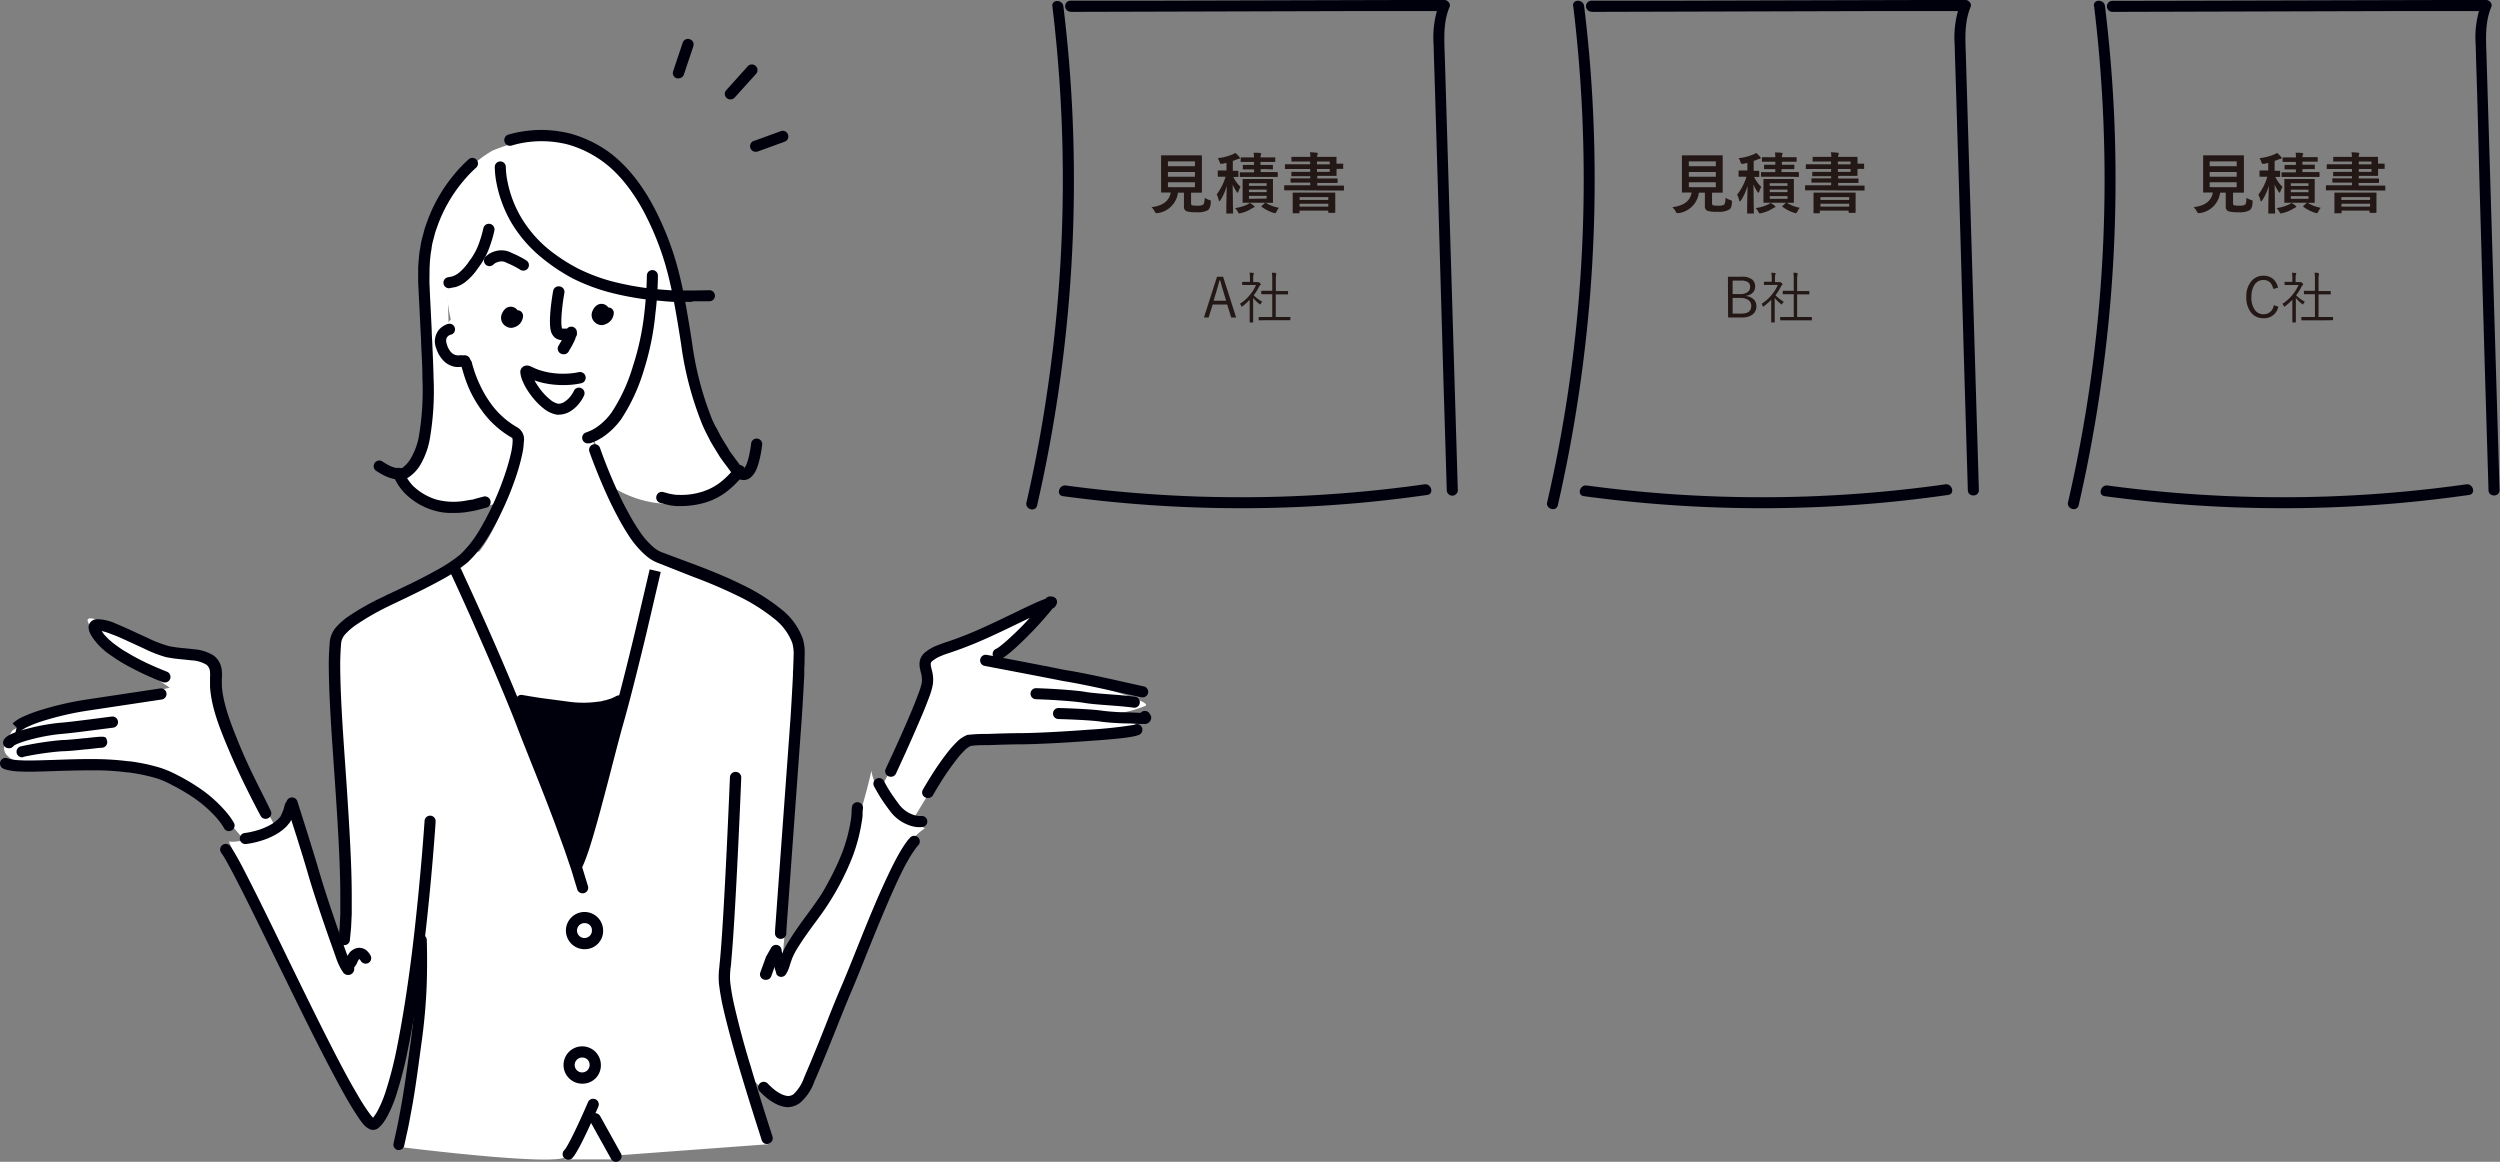 <svg xmlns="http://www.w3.org/2000/svg" viewBox="0 0 452.68 210.37"><rect x="0" y="0" width="452.68" height="210.37" fill="#808080" stroke="none"/><defs><style>.cls-1{fill:#fff;}.cls-2{fill:#00000c;}.cls-3{fill:#231815;}</style></defs><g id="レイヤー_2" data-name="レイヤー 2"><g id="人"><path class="cls-1" d="M86.18,99.88A40.32,40.32,0,0,1,75.33,107c-6.11,2.56-15.58,3.15-15,10.45s3.55,49.91,1,55.23l-7.89-27s-6.51,7.3-12,6.7c0,0,22,50.23,26.48,50.63s8.83-34.25,8.83-34.25-1.38,30.57-4.93,38.85c0,0,29.39,3.75,30.77,1.78s4.34-6.9,4.34-6.9l5.13,6.7,27-2-3.35-12.43s5.92,7.3,9.27,4.54,12.43-43,22.49-49.31c0,0-9.08-4.74-9.67-10.46,0,0-2.76,12.82-6.9,18.94s-9.27,15.78-9.27,15.78,4.73-52.86,3-58.39-27.22-15.38-27.22-15.38Z"/><path class="cls-1" d="M159,143.67s10.25-19.14,9.66-20.72-2.37-1.77-1.18-3,23.87-13.42,22.09-10.66-9.86,10.06-9.86,10.06,30.57,7.3,27.61,8.49a20.65,20.65,0,0,1-5.32,1.38s5.32,2.36,4.34,2.76-32,2-32.75,3-8.28,13.41-8.28,13.41S160.15,147,159,143.67Z"/><path class="cls-1" d="M49.69,149.39s-11.24-20.52-11.24-23.87,1.57-7.1-1.58-7.1a26.69,26.69,0,0,1-9.27-1.58c-2.37-1-12.82-6.9-11.64-4.14s14.79,11.83,14.79,11.83-27.41,5.92-28.6,7.89-3.55,4.54,3,6.12,19.13-.59,25.45,1.77,13.61,11.84,13.61,11.84Z"/><path class="cls-1" d="M96.63,30.05c-21.35,2.46-15,27.81-15,27.81s-3.35,3-.79,5.52L83.42,66s6.71,13,10.85,14c0,0-2.57,17.76-11.25,23.48l21.9,53.25,13.81-56.8S108.67,89,107.29,79a33.34,33.34,0,0,0,10.45-28.21C115.77,32.81,106.89,28.87,96.63,30.05Z"/><path class="cls-1" d="M89.14,27.29a22.59,22.59,0,0,0-11,17c-1.57,12.23,2.37,41.42-5.91,42.21,0,0,6.11,8.48,18.73,4.34,0,0,4.15-9.07,3.36-10.85s-7.89-7.29-9.47-15c0,0-2.76,2.37-4-1.58s.4-3.94.4-3.94l-.2-6.9s9.86-7.7,9.86-15.39c0,0,10.66,16.17,27.23,16.17,0,0-1.39,21.9-10.85,25.65L111,88.24s12,8.28,22.69-2.76a45.48,45.48,0,0,1-7.5-15.78C124.25,61,118.33,15.06,89.14,27.29Z"/><path class="cls-2" d="M92.69,126.7s17.16,4.14,20.71.2l-8.48,29.78Z"/><polygon class="cls-1" points="102.16 209.94 106.89 202.45 111.23 209.94 102.16 209.94"/><path class="cls-2" d="M81.4,52.19a1,1,0,0,1-.2-2l.64-.12A3.91,3.91,0,0,0,83,49.47a9.32,9.32,0,0,0,1.94-2.15c.12-.15.22-.3.31-.42a11.67,11.67,0,0,0,1.59-3.16,19,19,0,0,0,.68-2.4,1,1,0,0,1,2,.4,21,21,0,0,1-.76,2.67,13.78,13.78,0,0,1-1.92,3.76l-.26.35a11.13,11.13,0,0,1-2.39,2.6,5.7,5.7,0,0,1-1.78.88l-.09,0-.69.14Z"/><path class="cls-2" d="M62.31,171.14h-.1A1,1,0,0,1,61.3,170l.21-2.11.11-2.43c0-.6,0-1.26,0-2,0-.42,0-.84,0-1.29,0-5.28-.44-12.73-.84-18.63-.12-1.81-.25-3.67-.38-5.53-.38-5.52-.78-11.23-.86-16.56a50.26,50.26,0,0,1,.18-5.3,4.79,4.79,0,0,1,1.4-2.86,12,12,0,0,1,2-1.71A47.2,47.2,0,0,1,69.52,108l.65-.33,2.13-1c2-.94,4.17-2,6.48-3.28a27.09,27.09,0,0,0,4.58-3,20.84,20.84,0,0,0,3.46-4.41A53,53,0,0,0,91.39,86a36.8,36.8,0,0,0,1.21-4.3,10.71,10.71,0,0,0,.22-1.76,1.78,1.78,0,0,0-.08-.68l-.06,0a17.17,17.17,0,0,1-5.24-4.65,22.27,22.27,0,0,1-2.4-4A24.39,24.39,0,0,1,84,67.84c-.12-.39-.2-.65-.26-.88a5.26,5.26,0,0,1-.15-.53l-.21,0a3.81,3.81,0,0,1-.91,0,3.35,3.35,0,0,1-.86-.24,3.6,3.6,0,0,1-1.34-.92A5.49,5.49,0,0,1,79,63.09a3.33,3.33,0,0,1,.48-3.38,3.46,3.46,0,0,1,1.14-.86,2.1,2.1,0,0,1,.55-.21,1,1,0,0,1,1.2.79,1,1,0,0,1-.7,1.17l-.09,0a1.45,1.45,0,0,0-.58.4c-.08.09-.39.5-.08,1.38a3.66,3.66,0,0,0,.77,1.41,1.83,1.83,0,0,0,.64.44,1.84,1.84,0,0,0,.93.1,1.3,1.3,0,0,1,.34,0,2.73,2.73,0,0,0,.44,0,1.07,1.07,0,0,1,1.08.67c0,.08.11.21.23.41a1.48,1.48,0,0,1,.12.29c0,.17.09.4.16.64s.14.45.22.73a23,23,0,0,0,1,2.52,20.25,20.25,0,0,0,2.18,3.69,15.1,15.1,0,0,0,4.58,4.07A2.49,2.49,0,0,1,94.85,80a11.79,11.79,0,0,1-.26,2.09,36.48,36.48,0,0,1-1.28,4.57,55.13,55.13,0,0,1-4.76,10.28,22.63,22.63,0,0,1-3.84,4.86,28.73,28.73,0,0,1-4.95,3.29c-2.36,1.29-4.6,2.38-6.58,3.33l-2.1,1-.65.32a45.57,45.57,0,0,0-6.13,3.53,10.88,10.88,0,0,0-1.64,1.42,3,3,0,0,0-.88,1.65,50.17,50.17,0,0,0-.17,5.12c.08,5.27.48,11,.86,16.45.13,1.87.26,3.72.38,5.54.39,5.93.85,13.42.84,18.78,0,.45,0,.87,0,1.28q0,1.1,0,2l-.12,2.48-.21,2.17A1,1,0,0,1,62.31,171.14Z"/><path class="cls-2" d="M106.63,80.27a1,1,0,0,1-.39-2l.48-.2a6.23,6.23,0,0,0,.9-.45l.22-.13a11,11,0,0,0,2.92-2.83,31.47,31.47,0,0,0,3.86-8.41l.07-.21a47.78,47.78,0,0,0,2-9.52c.41-3.52.44-6.59.44-6.62a1,1,0,0,1,1-1,1,1,0,0,1,1,1c0,.12,0,3.2-.45,6.82a49.35,49.35,0,0,1-2,10l-.06.18a33.38,33.38,0,0,1-4.14,9,13.54,13.54,0,0,1-3.53,3.38l-.26.14a6.63,6.63,0,0,1-1.19.6l-.41.17A1.07,1.07,0,0,1,106.63,80.27Z"/><path class="cls-2" d="M141.33,170h0a1,1,0,0,1-1-1s0-.63.1-1.74l2.7-37.09c.18-2.8.33-5.47.45-7.87,0-.39,0-.79.05-1.19,0-.75.06-1.47.06-2.16a7.53,7.53,0,0,0-.23-2.53,10.14,10.14,0,0,0-3.35-4.45,33.45,33.45,0,0,0-6.49-4.06,86.62,86.62,0,0,0-8-3.42L119.32,102a7.3,7.3,0,0,1-2.14-1.21,16.5,16.5,0,0,1-3-3.31A38.8,38.8,0,0,1,112.08,94c-1.3-2.37-2.29-4.57-3-6.22-1.54-3.6-2.33-5.92-2.36-6a1,1,0,0,1,1.93-.66s.79,2.35,2.29,5.86c.7,1.61,1.66,3.76,2.92,6a33.23,33.23,0,0,0,2,3.29,13.81,13.81,0,0,0,2.58,2.91,5.11,5.11,0,0,0,1.56.88l6.29,2.35c3.33,1.27,5.93,2.38,8.19,3.51a35.7,35.7,0,0,1,6.89,4.32,12,12,0,0,1,4,5.42,9.14,9.14,0,0,1,.32,3.16c0,.67,0,1.42-.06,2.21,0,.38,0,.78,0,1.18-.12,2.43-.27,5.11-.46,7.93l-2.69,37.09c-.07,1.06-.1,1.67-.1,1.68A1,1,0,0,1,141.33,170Z"/><path class="cls-2" d="M82,92.88a11,11,0,0,1-3.64-.51,12.25,12.25,0,0,1-5-3,9.53,9.53,0,0,1-1.64-2.22,7.54,7.54,0,0,1-.51-1.07,1,1,0,1,1,1.89-.72s.14.34.4.83A7.82,7.82,0,0,0,74.81,88,10.47,10.47,0,0,0,79,90.45a12,12,0,0,0,5.06.25l1.38-.23c.24,0,.49-.12.71-.18l1.39-.37a1,1,0,1,1,.53,2l-1.39.37-.87.21-1.43.24A15.51,15.51,0,0,1,82,92.88Z"/><path class="cls-2" d="M134.62,86.92a2.21,2.21,0,0,1-1.15-.34,4.11,4.11,0,0,1-.86-.78l-.44-.59-.61-.83c-.41-.54-.82-1.09-1.22-1.67l-.61-1c-.38-.61-.77-1.24-1.14-1.9-.2-.41-.38-.76-.56-1.11a21.74,21.74,0,0,1-1-2.17,59.91,59.91,0,0,1-3.71-14.28c-.8-5.16-1.48-8.9-2.09-11.42a50.75,50.75,0,0,0-3.79-10.78c-1.61-3.41-4.4-8.08-8.57-11A20.13,20.13,0,0,0,103,26.21,19.38,19.38,0,0,0,94,26c-.84.19-1.3.34-1.31.34A1,1,0,0,1,92,24.39s.56-.18,1.51-.39a23.42,23.42,0,0,1,4-.47,22.08,22.08,0,0,1,6,.72,22.42,22.42,0,0,1,6.5,3.11c4.53,3.21,7.52,8.21,9.23,11.83a53.76,53.76,0,0,1,3.94,11.2c.62,2.55,1.31,6.34,2.12,11.56a58.24,58.24,0,0,0,3.57,13.81c.28.71.63,1.37,1,2,.19.37.38.73.56,1.1.32.57.7,1.18,1.07,1.77.2.32.4.64.59,1,.35.51.75,1,1.13,1.55.22.29.43.57.63.85l.42.56a1.62,1.62,0,0,0,.33.3.14.14,0,0,0,.07,0,2.64,2.64,0,0,0,.5-.84,7.65,7.65,0,0,0,.3-.88c.16-.59.26-1.1.34-1.54.15-.82.2-1.3.2-1.32a1,1,0,0,1,2,.21s-.05.53-.22,1.48c-.1.52-.21,1.08-.39,1.72a11.12,11.12,0,0,1-.37,1.12,4.21,4.21,0,0,1-1,1.52,2,2,0,0,1-1.22.56Z"/><path class="cls-2" d="M123.58,91.63a6.28,6.28,0,0,1-.75,0l-.42,0a9.69,9.69,0,0,1-2-.35l-.82-.21a1,1,0,0,1-.73-1.24,1,1,0,0,1,1.24-.73l.89.24a9.62,9.62,0,0,0,1.6.27l.41,0a12.47,12.47,0,0,0,4.17-.58A10.46,10.46,0,0,0,131,86.87a16.68,16.68,0,0,0,1.52-1.52c.34-.41.54-.69.56-.71a1,1,0,0,1,1.66,1.17s-.25.35-.67.85a17.56,17.56,0,0,1-1.73,1.73A12.28,12.28,0,0,1,127.71,91,15.5,15.5,0,0,1,123.58,91.63Z"/><path class="cls-2" d="M102,64.15a1,1,0,0,1-.51-.15,1,1,0,0,1-.36-1.39l.44-.75.16-.28a2,2,0,0,1-1.29-.48,2.37,2.37,0,0,1-.73-1.33c-.44-2,.35-6.57.45-7.09a1,1,0,0,1,1.17-.82A1,1,0,0,1,102.2,53c-.33,1.8-.74,5.11-.47,6.3a.53.53,0,0,0,.07.2h.5l.32,0,0,0,.06,0a1,1,0,0,1,1.16-.27,1,1,0,0,1,.62.94s0,.06,0,.08a1,1,0,0,1-.24.83l0,.14a11.49,11.49,0,0,1-.82,1.68l-.46.79A1,1,0,0,1,102,64.15Zm-.22-4.58h0Z"/><path class="cls-2" d="M101.19,75.09a1.83,1.83,0,0,1-.33,0,5.29,5.29,0,0,1-2.43-1.13,11.71,11.71,0,0,1-1.59-1.52,15.86,15.86,0,0,1-1.17-1.53,10.31,10.31,0,0,1-.85-1.48l-.14-.33a4.68,4.68,0,0,1-.46-1.68.87.87,0,0,1,0-.23,1.2,1.2,0,0,1,1.07-1,1.57,1.57,0,0,1,.79.15l.49.22a8.8,8.8,0,0,0,.84.36,13.12,13.12,0,0,0,2.58.62,14.37,14.37,0,0,0,2.45.12,12.65,12.65,0,0,0,2.34-.27,1,1,0,0,1,.49,2,14.51,14.51,0,0,1-2.77.33,17.14,17.14,0,0,1-2.77-.14,14.42,14.42,0,0,1-2.95-.7,9.83,9.83,0,0,0,.57.93,11.54,11.54,0,0,0,1,1.32,9.93,9.93,0,0,0,1.3,1.25,3.28,3.28,0,0,0,1.44.73,2.09,2.09,0,0,0,1.26-.45,4.42,4.42,0,0,0,.91-.85,5.2,5.2,0,0,0,.64-1,1,1,0,0,1,1.32-.54,1,1,0,0,1,.55,1.31,6.15,6.15,0,0,1-.93,1.5,5.93,5.93,0,0,1-1.41,1.3A4.22,4.22,0,0,1,101.19,75.09Z"/><path class="cls-2" d="M94.73,49a1,1,0,0,1-.55-.17s-.45-.29-1-.57c-.4-.22-.84-.41-1.2-.57l-.54-.25a2,2,0,0,0-1.28,0,2.29,2.29,0,0,0-.63.3l-.27.23A1,1,0,1,1,88,46.41l.32-.27a4,4,0,0,1,1.28-.63,3.91,3.91,0,0,1,2.77.15l.44.2c.41.18.9.4,1.32.63a12.58,12.58,0,0,1,1.18.67,1,1,0,0,1,.29,1.41A1,1,0,0,1,94.73,49Z"/><path class="cls-2" d="M105.52,161.75a1,1,0,0,1-1-.72l-1.06-3.49-1.25-3.68-1.61-4.42c-1.44-3.86-3.07-8-4.52-11.6-.86-2.17-1.63-4.1-2.19-5.55-1.38-3.69-4.3-10.67-7.1-17C84.15,109.22,81.72,104,81.7,104a1,1,0,0,1,.49-1.35,1,1,0,0,1,1.35.49c0,.06,2.46,5.28,5.14,11.37,2.81,6.35,5.74,13.38,7.14,17.09.55,1.44,1.32,3.36,2.18,5.52,1.45,3.64,3.09,7.76,4.53,11.65l1.86,5.16,1,3,1.07,3.51a1,1,0,0,1-.67,1.27A1,1,0,0,1,105.52,161.75Z"/><path class="cls-2" d="M104.38,157.7a1,1,0,0,1-.57-.18,1,1,0,0,1-.27-1.41h0a3.58,3.58,0,0,0,.28-.57c.21-.47.47-1.18.8-2.15.55-1.66,1.24-4,2.16-7.39.71-2.63,1.44-5.46,2.13-8.09.8-3.08,1.55-6,2.1-7.92.91-3.16,2.51-9.45,4.08-16l2.55-10.89,2,.47-2.54,10.88c-1.58,6.6-3.19,12.92-4.1,16.11-.55,1.9-1.3,4.8-2.1,7.87-.68,2.64-1.42,5.47-2.13,8.11-.93,3.43-1.63,5.81-2.19,7.5-.36,1.05-.64,1.8-.86,2.31a4.81,4.81,0,0,1-.47.91A1,1,0,0,1,104.38,157.7Z"/><path class="cls-2" d="M67.49,204.59a1.32,1.32,0,0,1-.69-.2,3.75,3.75,0,0,1-1.22-1.09c-.39-.49-.73-1-1-1.43-.56-.84-1.15-1.81-1.92-3.14-1.12-2-2.39-4.33-4-7.46-2.75-5.33-5.58-11.14-8.33-16.76l-.49-1c-2.47-5.06-4.8-9.84-6.57-13.3-.93-1.82-1.72-3.31-2.29-4.31a12.41,12.41,0,0,0-.92-1.47,1,1,0,0,1,1.64-1.21,18.11,18.11,0,0,1,1.05,1.67c.59,1,1.38,2.52,2.33,4.4,1.78,3.47,4.11,8.26,6.58,13.33l.48,1c2.76,5.65,5.59,11.45,8.32,16.76,1.6,3.1,2.86,5.45,4,7.38.74,1.29,1.31,2.22,1.85,3,.29.44.59.85.89,1.24l.34.39.08-.09a8.38,8.38,0,0,0,.76-1.17,21.38,21.38,0,0,0,1.36-3.2,69.89,69.89,0,0,0,2.09-8c1-5,2-11.09,2.9-18.55,1.45-12.12,2.14-22.65,2.15-22.75a1,1,0,1,1,2,.13c0,.11-.69,10.69-2.15,22.87-.91,7.51-1.87,13.63-2.93,18.71a72.9,72.9,0,0,1-2.16,8.27,22.62,22.62,0,0,1-1.49,3.48,10.09,10.09,0,0,1-.92,1.43,4,4,0,0,1-.44.47l-.1.09A1.51,1.51,0,0,1,67.49,204.59Zm.24-2,0,0Z"/><path class="cls-2" d="M63,176.54a1.09,1.09,0,0,1-.94-.57l-.25-.4a11.94,11.94,0,0,1-1.05-2.4l-1.25-3.51c-1.24-3.54-2.85-8.34-3.68-11.22-.5-1.76-1.34-4.47-2.1-6.89l-1-3.12,0,0a2.1,2.1,0,0,1-.49.78l-.32.39a8.12,8.12,0,0,1-.72.65l-.17.14-.11.08a2.48,2.48,0,0,0-.26.19,6.76,6.76,0,0,1-.61.38,12.78,12.78,0,0,1-3,1.26,14,14,0,0,1-2.54.53,1,1,0,1,1-.17-2,13.73,13.73,0,0,0,2.16-.46,11.56,11.56,0,0,0,2.58-1.08,3.55,3.55,0,0,0,.43-.28l.28-.19.13-.11a5.43,5.43,0,0,0,.51-.46l.36-.41a1.11,1.11,0,0,0,.09-.19,2.53,2.53,0,0,1,.16-.33l.27-.66.3-1.06a1.06,1.06,0,0,1,.26-.43l.06-.15a1,1,0,0,1,.63-.58,1,1,0,0,1,.79.07,1,1,0,0,1,.53.7l1.81,5.71c.76,2.44,1.6,5.16,2.12,6.94.68,2.37,2.07,6.63,3.63,11.1l1.25,3.5.24.63v0a2,2,0,0,1,.22-.37,1.86,1.86,0,0,1,.49-.56,1.78,1.78,0,0,1,.38-.25,1.39,1.39,0,0,1,.21-.11,1.94,1.94,0,0,1,1.23-.13,2,2,0,0,1,1.22.75,2.59,2.59,0,0,1,.37.52,1,1,0,0,1-1,1.54,1.07,1.07,0,0,1-.79-.61h0a.71.71,0,0,0-.1-.12c-.05-.06-.07-.08-.09-.09h0l0,0-.1.08-.08.12-.1.19c-.06.14-.14.33-.23.51l-.44.66a1.1,1.1,0,0,1-.65,1.24A1.12,1.12,0,0,1,63,176.54Zm.78-1.66v0ZM65,173.64a.16.16,0,0,1,0,.07.16.16,0,0,0,0-.07Z"/><path class="cls-2" d="M72.25,208.24l-.22,0a1,1,0,0,1-.77-1.21l.48-2.16c.26-1.12.54-2.64.83-4.25l.16-.85c.5-2.81.93-5.93,1.26-8.44.14-1,.25-1.86.36-2.56a108,108,0,0,0,.93-11c.16-4,0-7.46,0-7.49a1,1,0,0,1,1-1.05h0a1,1,0,0,1,1,1s.12,3.57,0,7.64a103.77,103.77,0,0,1-1,11.27c-.09.68-.21,1.55-.34,2.53-.34,2.52-.77,5.66-1.28,8.52l-.16.86c-.3,1.63-.58,3.18-.86,4.33l-.47,2.15A1,1,0,0,1,72.25,208.24Z"/><path class="cls-2" d="M138.92,207.15a1,1,0,0,1-1-.7c0-.06-1.91-5.88-3.95-12.7-.82-2.76-2-6.87-2.89-10.66a43,43,0,0,1-.9-5,14.16,14.16,0,0,1,.09-3.11c0-.35.07-.69.09-1,.81-8.51,1.8-33,1.81-33.21a1,1,0,0,1,1.05-1,1,1,0,0,1,1,1c0,.25-1,24.76-1.81,33.28,0,.31-.06.68-.1,1.08a12.43,12.43,0,0,0-.09,2.69,40,40,0,0,0,.86,4.76c.87,3.74,2,7.81,2.86,10.54,2,6.79,3.92,12.59,3.93,12.65a1,1,0,0,1-.65,1.28A1.12,1.12,0,0,1,138.92,207.15Z"/><path class="cls-2" d="M142.64,200.48h-.13a5.39,5.39,0,0,1-2-.59,9.22,9.22,0,0,1-2.24-1.58c-.49-.45-.74-.73-.74-.73a1,1,0,0,1,.08-1.43,1,1,0,0,1,1.43.08s.22.23.6.58a7.34,7.34,0,0,0,1.79,1.27,3.59,3.59,0,0,0,1.24.38,1.82,1.82,0,0,0,1-.31,7.65,7.65,0,0,0,1.94-3.06l.08-.19c1.41-3.25,2.84-6.82,4.09-10,1-2.57,1.92-4.79,2.6-6.37s1.45-3.49,2.39-5.83c1.33-3.31,2.84-7,4.33-10.48,1.38-3.17,2.63-5.78,3.63-7.54a21.85,21.85,0,0,1,1.43-2.25,4.82,4.82,0,0,1,.51-.62l.11-.13a1,1,0,1,1,1.51,1.36l-.16.17a3.73,3.73,0,0,0-.35.45,19.63,19.63,0,0,0-1.29,2c-1,1.69-2.18,4.23-3.53,7.33-1.48,3.42-3,7.15-4.31,10.44-.94,2.35-1.76,4.37-2.4,5.87s-1.56,3.77-2.58,6.32c-1.26,3.17-2.69,6.75-4.12,10l-.09.21a9,9,0,0,1-2.64,3.9A3.93,3.93,0,0,1,142.64,200.48Z"/><path class="cls-2" d="M138.68,177.42a1,1,0,0,1-1-1.36l1-2.75a1.3,1.3,0,0,1,.08-.17l.87-1.52a1,1,0,0,1,1.07-.51,1,1,0,0,1,.82.86l.11.7a12.49,12.49,0,0,1,.89-1.75c1.15-1.94,2.53-3.83,3.54-5.21l.59-.8a46.11,46.11,0,0,0,5.93-10.74,29.86,29.86,0,0,0,1.47-5.59c.07-.46.11-.88.14-1.24,0-.2,0-.37,0-.53l.07-.65a1,1,0,1,1,2,.2l-.07.67c0,.16,0,.32,0,.5,0,.39-.08.86-.17,1.39a31.7,31.7,0,0,1-1.57,6,48.08,48.08,0,0,1-6.19,11.24l-.59.8c-1,1.35-2.34,3.19-3.44,5a13.6,13.6,0,0,0-.81,1.62l-.29.84c-.07.23-.16.52-.25.79a6,6,0,0,1-.38.87,2.06,2.06,0,0,1-.13.21.9.9,0,0,1-.23.32,1,1,0,0,1-1.56-.23.43.43,0,0,0,0-.07h0c0-.06-.05-.12-.07-.17l0-.12a5.35,5.35,0,0,1-.22-.7c0-.07,0-.14-.05-.22l-.58,1.65A1,1,0,0,1,138.68,177.42Z"/><path class="cls-2" d="M166.84,149.77h-.06l-.67,0a5.91,5.91,0,0,1-1.89-.5,7.34,7.34,0,0,1-3-2.33l-.18-.24c-.45-.61-1.14-1.54-1.68-2.42s-1.08-1.88-1.1-1.91a1,1,0,0,1,1.82-.92,20,20,0,0,0,1,1.75c.51.82,1.16,1.71,1.59,2.29l.21.28a5.44,5.44,0,0,0,2.16,1.64,4.45,4.45,0,0,0,1.28.34l.59,0a1,1,0,0,1,0,2Z"/><path class="cls-2" d="M105.49,129.27a17,17,0,0,1-2.41-.15l-5.26-.7c-1.93-.27-3.57-.58-3.59-.58a1,1,0,0,1-.81-1.18,1,1,0,0,1,1.18-.82s1.62.3,3.49.57l5.29.7a19,19,0,0,0,5.08-.08c.31,0,.62-.11.91-.18l.35-.07,1-.32c.52-.23.85-.41.87-.42a1,1,0,0,1,1.37.4,1,1,0,0,1-.4,1.38,11.63,11.63,0,0,1-1.07.52l-.11,0-1.11.35-.11,0-.39.08-1,.2A21.73,21.73,0,0,1,105.49,129.27Z"/><path class="cls-2" d="M161.31,140.65a1.07,1.07,0,0,1-.43-.09,1,1,0,0,1-.5-1.35l1.53-3.31c.94-2.07,2.19-4.83,3.43-7.84.31-.75.61-1.52.9-2.3l.11-.29a11.52,11.52,0,0,0,.57-1.93,4.7,4.7,0,0,0-.25-2l0-.13a3.85,3.85,0,0,1-.15-1.57,2.74,2.74,0,0,1,1-1.72,7.8,7.8,0,0,1,2.31-1.3c.52-.22,1.07-.4,1.6-.58l.48-.16c1.17-.39,2.22-.81,3.07-1.14l.24-.1c1.67-.66,4.07-1.75,7.33-3.33l1.11-.53c1.11-.54,2.25-1.09,3.4-1.62a24.39,24.39,0,0,1,2.27-.94,1,1,0,0,1,1-.41,1.06,1.06,0,0,1,.92.45,1,1,0,0,1,0,1.06,1.23,1.23,0,0,1-.68.68c-.15.2-.3.39-.46.58a65.81,65.81,0,0,1-5.93,6.25,24.3,24.3,0,0,1-2.08,1.76,4.51,4.51,0,0,1-1,.59,1,1,0,1,1-.69-1.91h0a4.14,4.14,0,0,0,.51-.33,23.3,23.3,0,0,0,1.89-1.6q2-1.81,3.65-3.66l-1.91.92-1.12.54c-3.3,1.6-5.75,2.71-7.47,3.39l-.23.09c-.87.35-1.95.77-3.17,1.18l-.49.17c-.48.16-1,.32-1.48.53a6.25,6.25,0,0,0-1.78,1,.73.73,0,0,0-.28.46,2.33,2.33,0,0,0,.11.77l0,.11a6.53,6.53,0,0,1,.28,2.85,11.9,11.9,0,0,1-.66,2.3l-.11.29c-.3.82-.62,1.61-.93,2.38-1.26,3-2.52,5.83-3.44,7.85l-1.55,3.38A1,1,0,0,1,161.31,140.65Z"/><path class="cls-2" d="M206.79,126.24l-.22,0L200.94,125c-3.63-.81-6.76-1.43-8.37-1.67-3.7-.75-14.16-2.73-14.27-2.75a1,1,0,1,1,.38-2c.11,0,10.58,2,14.24,2.75,2.33.34,6.7,1.29,8.47,1.68l5.62,1.26a1,1,0,0,1-.22,2Z"/><path class="cls-2" d="M205.33,128.13h-.13s-1.59-.21-3.46-.34l-1-.08c-1.65-.12-3.35-.25-4.36-.43-1.16-.2-3.45-.39-5.21-.5-1.92-.12-3.57-.17-3.57-.17a1,1,0,0,1-1-1,1,1,0,0,1,1.05-1s1.67.05,3.63.17c.88.06,3.88.25,5.44.53.92.16,2.57.29,4.16.41l1,.08c1.92.13,3.51.34,3.58.35a1,1,0,0,1-.14,2Z"/><path class="cls-2" d="M207.32,131.09a.75.75,0,0,1-.21,0l-.5,0-2.08-.09a47.11,47.11,0,0,1-5-.3c-2-.34-7.8-.5-7.86-.5a1,1,0,0,1,0-2h0c.25,0,6,.17,8.14.52a44.61,44.61,0,0,0,4.62.28h.1l2,.08,0,0a1,1,0,0,1,.46-.3,1,1,0,0,1,1.23.54v0a1,1,0,0,1,.23.53,1,1,0,0,1-.21.73A1.14,1.14,0,0,1,207.32,131.09Zm.78-.41h0Z"/><path class="cls-2" d="M168,144.49a1,1,0,0,1-.89-1.51s.5-.88,1.34-2.23A48.35,48.35,0,0,1,172,135.7c.48-.56.89-1,1.3-1.4a5.24,5.24,0,0,1,1.93-1.25l.18,0c.91-.11,1.76-.13,2.58-.16l1,0c2.34-.09,4.35-.13,5.69-.14,2.64,0,7.69-.26,12.58-.63a81.25,81.25,0,0,0,8.09-.87,1,1,0,0,1,1.41,1.29c-.23.55-.4,1-9.35,1.61-4.93.37-10,.62-12.72.63-1.32,0-3.31.06-5.61.14l-1,0c-.74,0-1.5.05-2.28.14a3.42,3.42,0,0,0-1.09.77,14.17,14.17,0,0,0-1.12,1.21,46.3,46.3,0,0,0-3.39,4.83c-.8,1.29-1.28,2.14-1.28,2.14A1,1,0,0,1,168,144.49ZM204.9,131.7Zm0,0Z"/><path class="cls-2" d="M48.09,148.27a1,1,0,0,1-.89-.53s-.76-1.39-1.89-3.63-2.63-5.32-4.06-8.74-3-7.29-3.22-11.05v-.12l0-.46c0-.31,0-.61,0-.91l0-.23a4.52,4.52,0,0,0,0-.81,1.83,1.83,0,0,0-.63-1.42,5.89,5.89,0,0,0-2.78-.8l-.56-.07-.91-.09a28.6,28.6,0,0,1-3.09-.42A23.63,23.63,0,0,1,26,117.4l-3.42-1.57c-.73-.33-1.42-.65-2.41-1a9.77,9.77,0,0,0-1.76-.57l.22.32.17.24c.26.3.61.66.95,1l.38.32a6.34,6.34,0,0,0,.67.54c.68.5,1.36,1,2.08,1.39a42.11,42.11,0,0,0,3.72,2c2.16,1,3.6,1.54,3.61,1.55a1,1,0,1,1-.7,1.9c-.06,0-1.53-.56-3.78-1.62-1.47-.7-2.71-1.36-3.9-2.07-.77-.46-1.51-1-2.19-1.46a9.39,9.39,0,0,1-.84-.67l-.38-.33A13.4,13.4,0,0,1,17.17,116l-.21-.28a5.75,5.75,0,0,1-.71-1.21,2.32,2.32,0,0,1-.2-1.12,1.52,1.52,0,0,1,1.47-1.27,8.47,8.47,0,0,1,3.39.77c1,.42,1.74.75,2.5,1.09l3.4,1.57a22.36,22.36,0,0,0,3.8,1.45,24.07,24.07,0,0,0,2.83.38l1,.1.53.07a7.9,7.9,0,0,1,3.73,1.16,3.78,3.78,0,0,1,1.47,2.88,4.91,4.91,0,0,1,0,1.21l0,.2c0,.26,0,.54,0,.81l0,.41c.26,3.43,1.75,7.11,3.07,10.36s2.87,6.38,4,8.62S49,146.76,49,146.77a1,1,0,0,1-.41,1.37A.94.94,0,0,1,48.09,148.27Z"/><path class="cls-2" d="M3,132.73a.85.85,0,0,1-.23,0l.25-1-.73-.7a2.67,2.67,0,0,1,.52-.46,6.78,6.78,0,0,1,1.17-.7,25.71,25.71,0,0,1,3.73-1.4,55.78,55.78,0,0,1,8-1.81l13.28-2a1,1,0,0,1,.3,2l-13.3,2a54.39,54.39,0,0,0-7.71,1.73,24.09,24.09,0,0,0-3.42,1.28,6.83,6.83,0,0,0-.88.52,1.66,1.66,0,0,0-.2.17A1.11,1.11,0,0,1,3,132.73Z"/><path class="cls-2" d="M1.56,135.48a1,1,0,0,1-1-1c0-.89,1.19-1.46,1.71-1.67A20.93,20.93,0,0,1,5,131.94a36.43,36.43,0,0,1,5.8-1.06c1.09-.07,3.15-.33,5-.56l4.42-.57a1,1,0,0,1,1.14.88,1,1,0,0,1-.88,1.13l-4.42.57c-1.94.25-4,.5-5.1.58a33.78,33.78,0,0,0-5.41,1,18.84,18.84,0,0,0-2.43.79,2.89,2.89,0,0,0-.65.36,1,1,0,0,1-.81.43Zm1-1Zm0,0Zm0,0Zm0,0v0Zm0,0Zm0,0Zm0,0Zm0,0Zm0,0Z"/><path class="cls-2" d="M4.1,137.12a1,1,0,0,1-.2-2A58.17,58.17,0,0,1,11.22,134h0c.95,0,2.86-.2,4.21-.35l.17,0c3.54-.39,3.54-.39,3.78.46a1,1,0,0,1-.56,1.2,1.25,1.25,0,0,1-.46.09c-.29,0-1.48.15-2.53.27l-.18,0c-1.52.17-3.4.36-4.43.36h0a54,54,0,0,0-6.91,1A.75.75,0,0,1,4.1,137.12Z"/><path class="cls-2" d="M41.46,150.5a1,1,0,0,1-.9-.55,11.82,11.82,0,0,0-1.37-1.89,22.58,22.58,0,0,0-4.45-3.83c-1-.68-2.11-1.3-3.06-1.82l-.39-.19A17.28,17.28,0,0,0,28.58,141a32.73,32.73,0,0,0-5.41-1.15l-.21,0a46.93,46.93,0,0,0-5.77-.37c-2.35,0-4.92.06-7.35.14s-4.7.17-6.38.07a11.91,11.91,0,0,1-2.06-.25l-.4-.11-.25-.09-.14-.06a1,1,0,0,1,.81-1.86l.17.06a1.58,1.58,0,0,0,.28.08,9.25,9.25,0,0,0,1.7.2c1.6.1,3.93,0,6.19-.06,2.46-.09,5.06-.18,7.45-.15a49.17,49.17,0,0,1,6,.39l.21,0a33.94,33.94,0,0,1,5.72,1.22,19.64,19.64,0,0,1,3,1.3l.41.21a36.82,36.82,0,0,1,3.27,1.94,24.35,24.35,0,0,1,4.84,4.18A13.71,13.71,0,0,1,42.36,149a1,1,0,0,1-.43,1.37A1,1,0,0,1,41.46,150.5Z"/><ellipse class="cls-2" cx="92.49" cy="57.19" rx="0.84" ry="0.98"/><path class="cls-2" d="M92.6,59.37a1.91,1.91,0,0,1-1.67-1,1.8,1.8,0,0,1,0-1.66,2.45,2.45,0,0,1,.59-.82A1.49,1.49,0,0,1,93,55.63a1.53,1.53,0,0,1,.71.55,1,1,0,0,1,1,1,2.24,2.24,0,0,1-.18.81,2.16,2.16,0,0,1-1.43,1.27A1.84,1.84,0,0,1,92.6,59.37ZM92,57.09a.67.67,0,0,0,0,.2A.67.67,0,0,1,92,57.09Z"/><ellipse class="cls-2" cx="108.91" cy="56.68" rx="0.84" ry="0.98"/><path class="cls-2" d="M109,58.87a1.89,1.89,0,0,1-1.67-1,1.8,1.8,0,0,1,0-1.66,2.37,2.37,0,0,1,.6-.82,1.49,1.49,0,0,1,2.21.28,1,1,0,0,1,1,1,2.27,2.27,0,0,1-1.61,2.07A1.53,1.53,0,0,1,109,58.87Zm-.6-2.29a.7.7,0,0,0,0,.21A1.48,1.48,0,0,1,108.43,56.58Z"/><path class="cls-2" d="M125.31,54.66c-.57,0-1.18,0-1.84,0-.38,0-.78,0-1.19,0-1,0-2-.13-3.12-.22l-.76-.06a54,54,0,0,1-8.29-1.51,35.27,35.27,0,0,1-6.42-2.46A34,34,0,0,1,98,46.59a23.94,23.94,0,0,1-5.52-6.47,22.74,22.74,0,0,1-2.54-6.79,15.83,15.83,0,0,1-.35-3.1,1,1,0,0,1,1-1,1,1,0,0,1,1,1A14.66,14.66,0,0,0,91.92,33a20.7,20.7,0,0,0,2.32,6.16,22.09,22.09,0,0,0,5,5.91,32.19,32.19,0,0,0,5.36,3.52,32.92,32.92,0,0,0,6,2.3,52.9,52.9,0,0,0,8,1.45l.74.06c1.06.09,2.07.17,3,.2l1.2,0c.7,0,1.35,0,1.92,0l3-.05a1,1,0,0,1,1,1,1,1,0,0,1-1,1l-3,0Z"/><path class="cls-2" d="M72.36,86.85H72a7.84,7.84,0,0,1-2.91-1c-.67-.38-1-.61-1-.61a1,1,0,0,1,1.19-1.66,7.88,7.88,0,0,0,.77.48,5.75,5.75,0,0,0,2.14.76,1,1,0,0,0,.82-.23,5.18,5.18,0,0,0,1.23-1.36A12,12,0,0,0,75.85,79a49.86,49.86,0,0,0,.64-10.48c0-2.26-.15-4.35-.23-6.19,0-.94-.08-1.8-.11-2.54l-.43-8.7c0-.58,0-1.15,0-1.73v-1c.07-1,.14-1.94.26-2.86.07-.36.12-.65.17-.95a13.54,13.54,0,0,1,.42-1.9l.33-1.28.48-1.34a28.33,28.33,0,0,1,4.7-8.25,24,24,0,0,1,2.8-2.95,1,1,0,1,1,1.31,1.55,23.22,23.22,0,0,0-2.53,2.68,26.49,26.49,0,0,0-4.37,7.65L78.83,42l-.32,1.24a11.68,11.68,0,0,0-.37,1.68c0,.32-.1.63-.17,1-.1.79-.17,1.68-.23,2.59v.91c0,.55,0,1.1,0,1.64l.43,8.69c0,.76.07,1.6.11,2.54.08,1.85.18,3.95.23,6.24a51.13,51.13,0,0,1-.68,10.93A14.19,14.19,0,0,1,76,84.36a7.05,7.05,0,0,1-1.66,1.81A2.89,2.89,0,0,1,72.36,86.85Z"/><ellipse class="cls-1" cx="105.95" cy="168.5" rx="2.2" ry="2.36"/><path class="cls-2" d="M106,171.87a3.37,3.37,0,1,1,3.21-3.37A3.3,3.3,0,0,1,106,171.87Zm0-4.71a1.35,1.35,0,1,0,1.18,1.34A1.27,1.27,0,0,0,106,167.16Z"/><ellipse class="cls-1" cx="105.58" cy="192.84" rx="2.2" ry="2.36"/><path class="cls-2" d="M105.58,196.22a3.38,3.38,0,1,1,3.22-3.38A3.3,3.3,0,0,1,105.58,196.22Zm0-4.72a1.35,1.35,0,1,0,1.18,1.34A1.28,1.28,0,0,0,105.58,191.5Z"/><path class="cls-2" d="M111.53,210.37a1,1,0,0,1-.88-.52l-3.76-6.76a1,1,0,0,1,1.78-1l3.75,6.75a1,1,0,0,1-.39,1.39A1.11,1.11,0,0,1,111.53,210.37Z"/><path class="cls-2" d="M102.9,210a1,1,0,0,1-.72-.3,1,1,0,0,1,0-1.44c.62-.61,2.67-4.9,4.29-8.69a1,1,0,1,1,1.87.81c-.58,1.34-3.52,8.12-4.72,9.32A1,1,0,0,1,102.9,210Z"/><path class="cls-2" d="M122.86,14.18a1.13,1.13,0,0,1-.32,0,1,1,0,0,1-.65-1.29l1.72-5.14a1,1,0,0,1,1.28-.65,1,1,0,0,1,.65,1.29l-1.72,5.14A1,1,0,0,1,122.86,14.18Z"/><path class="cls-2" d="M132.29,18a1,1,0,0,1-.76-1.7l3.86-4.29a1,1,0,0,1,1.44-.07,1,1,0,0,1,.07,1.43L133,17.7A1,1,0,0,1,132.29,18Z"/><path class="cls-2" d="M137,27.47a1,1,0,0,1-.34-2l4.71-1.72a1,1,0,0,1,1.31.61,1,1,0,0,1-.61,1.3l-4.72,1.72A1,1,0,0,1,137,27.47Z"/><path class="cls-2" d="M190.55,1.09a261.46,261.46,0,0,1-1,70.3Q188.1,81.23,185.86,91c-.28,1.25,1.64,1.78,1.93.53a263.41,263.41,0,0,0,6.42-70.31q-.44-10.07-1.66-20.08c-.15-1.26-2.15-1.28-2,0Z"/><path class="cls-2" d="M193.86,2.15,246.65,2l14.94,0-1-1.27a17.7,17.7,0,0,0-1,7.4c.07,2.89.17,5.77.26,8.66l.52,17.49,1,34.73.6,19.74a1,1,0,0,0,2,0l-2.07-69-.29-9.5c-.09-3-.34-6.15.87-9,.26-.62-.39-1.27-1-1.27L208.8.12l-14.94,0a1,1,0,0,0,0,2Z"/><path class="cls-2" d="M192.46,89.84a239.46,239.46,0,0,0,51.61,1.4c4.81-.39,9.6-.94,14.38-1.62,1.27-.18.73-2.1-.53-1.92a237.31,237.31,0,0,1-50.33,1.72q-7.32-.53-14.6-1.51c-1.26-.17-1.8,1.76-.53,1.93Z"/><path class="cls-3" d="M218.14,35.82a3.9,3.9,0,0,0,.87.41.67.67,0,0,1,.23.11.15.15,0,0,1,0,.12s0,.09,0,.18a2.67,2.67,0,0,1-.2,1,1.08,1.08,0,0,1-.36.44,3.73,3.73,0,0,1-2,.35,5.86,5.86,0,0,1-1.81-.17.82.82,0,0,1-.49-.85V34.89h-1.08a4.3,4.3,0,0,1-3.69,3.7l-.25,0c-.08,0-.18-.1-.28-.3a2.94,2.94,0,0,0-.58-.78c2.07-.25,3.23-1.14,3.48-2.65h0l-1.62,0c-.07,0-.11,0-.12,0a.23.23,0,0,1,0-.11l0-1.46V29.73l0-1.49a.2.2,0,0,1,0-.11l.12,0,1.65,0h3.86l1.64,0a.25.25,0,0,1,.12,0,.28.28,0,0,1,0,.11l0,1.49v3.59l0,1.46c0,.06,0,.1,0,.11s-.05,0-.11,0l-1.64,0h-.21v1.9q0,.35.21.39a4.28,4.28,0,0,0,.94.06,2,2,0,0,0,1-.16Q218.11,36.87,218.14,35.82Zm-1.77-6.6h-4.89v.88h4.89ZM211.48,32h4.89v-.85h-4.89Zm4.89,1.9V33h-4.89v.89Z"/><path class="cls-3" d="M223.69,27.69a6.12,6.12,0,0,1,.72.72.34.34,0,0,1,.1.22c0,.07-.07.12-.2.13a1.7,1.7,0,0,0-.38.12c-.19.08-.42.17-.7.26v1.79l.89,0c.08,0,.12,0,.12.13v.85c0,.09,0,.13-.12.13h-.8a5.89,5.89,0,0,0,1.31,1.8,3.89,3.89,0,0,0-.38.81c-.05.16-.1.24-.16.24s-.1-.06-.18-.18a6.73,6.73,0,0,1-.71-1.29l.07,5.14a.2.2,0,0,1,0,.11l-.11,0h-1c-.06,0-.1,0-.11,0a.19.19,0,0,1,0-.1s0-.29,0-.78c0-1.47.07-2.85.08-4.15A9.69,9.69,0,0,1,221,36.24c-.08.12-.14.17-.19.17s-.1-.07-.13-.2a4.17,4.17,0,0,0-.38-1A10,10,0,0,0,221.92,32h-.15l-1.16,0c-.07,0-.11,0-.11-.13V31c0-.09,0-.13.11-.13l1.16,0h.31V29.49l-.74.17-.26,0a.18.18,0,0,1-.15-.08s-.05-.12-.1-.26a2.53,2.53,0,0,0-.33-.68,9.33,9.33,0,0,0,2.71-.7A2.78,2.78,0,0,0,223.69,27.69Zm2.6,9.05a4.34,4.34,0,0,1,.73.5c.1.07.15.13.15.17s0,.13-.15.16a2,2,0,0,0-.38.2,6.26,6.26,0,0,1-1.95.82,1.44,1.44,0,0,1-.29.06c-.08,0-.17-.1-.26-.29a2.51,2.51,0,0,0-.51-.68,7.7,7.7,0,0,0,2.17-.62A2.39,2.39,0,0,0,226.29,36.74Zm2.64-6.12h-.66v.54h1.36l1.62,0c.08,0,.12.05.12.13v.62c0,.08,0,.13-.12.13l-1.62,0h-3.47l-1.55,0c-.06,0-.1,0-.11,0a.19.19,0,0,1,0-.1v-.62c0-.06,0-.1,0-.11a.19.19,0,0,1,.1,0l1.55,0h.93v-.54h-.48l-1.44,0a.25.25,0,0,1-.12,0,.23.23,0,0,1,0-.11v-.57a.17.17,0,0,1,0-.12.2.2,0,0,1,.11,0l1.44,0h.48v-.55h-.74l-1.56,0q-.1,0-.12,0a.2.2,0,0,1,0-.11v-.59q0-.1,0-.12a.2.2,0,0,1,.11,0l1.56,0h.74a5.31,5.31,0,0,0-.07-.85c.5,0,.91,0,1.22.07.12,0,.18.06.18.12a.67.67,0,0,1-.07.21,1,1,0,0,0-.08.45h1l1.56,0c.06,0,.1,0,.11,0a.2.2,0,0,1,0,.11v.59a.22.22,0,0,1,0,.12s-.06,0-.11,0l-1.56,0h-1v.55h.66l1.47,0q.1,0,.12,0a.2.2,0,0,1,0,.11v.57c0,.07,0,.1,0,.11s-.06,0-.12,0Zm2.66,7a3,3,0,0,0-.45.71q-.13.27-.27.27a1.11,1.11,0,0,1-.31-.07,7.2,7.2,0,0,1-2.1-1.08s-.06-.06-.06-.09,0-.06.11-.13l.58-.52h-2.51l-1.47,0c-.06,0-.1,0-.11,0a.22.22,0,0,1,0-.1l0-1.11V33.63l0-1.1c0-.06,0-.1,0-.12l.1,0,1.47,0h2.33l1.47,0c.07,0,.12,0,.13,0a.27.27,0,0,1,0,.11l0,1.1v1.88l0,1.11a.23.23,0,0,1,0,.11.31.31,0,0,1-.13,0H230l-.82,0A7.11,7.11,0,0,0,231.59,37.63Zm-2.24-4.45h-3.2v.49h3.2Zm-3.2,1.62h3.2v-.46h-3.2Zm3.2,1.16v-.48h-3.2V36Z"/><path class="cls-3" d="M234.14,34.46l-1.49,0c-.08,0-.12,0-.12-.13v-.66a.11.11,0,0,1,.12-.12l1.49,0h3.11v-.48h-1.79l-1.66,0c-.07,0-.11,0-.11-.13v-.52c0-.09,0-.13.11-.13l1.66,0h1.79V31.9h-1.67l-1.62,0c-.07,0-.11,0-.13,0a.22.22,0,0,1,0-.1v-.57a.2.2,0,0,1,0-.11s.06,0,.12,0l1.62,0h1.67V30.6h-2.83l-1.62,0c-.07,0-.1,0-.12,0a.22.22,0,0,1,0-.1v-.64c0-.07,0-.1,0-.11s.05,0,.11,0l1.62,0h2.83v-.5h-1.61l-1.67,0a.2.2,0,0,1-.11,0s0-.05,0-.11v-.61a.31.31,0,0,1,0-.13H234l1.67,0h1.61a5.55,5.55,0,0,0-.08-.83,11.64,11.64,0,0,1,1.25.09c.11,0,.17.06.17.13a.69.69,0,0,1-.06.21,1.25,1.25,0,0,0-.06.4h1.39l2,0c.06,0,.1,0,.11,0a.2.2,0,0,1,0,.11l0,1v.12l1.08,0a.19.19,0,0,1,.13,0,.2.2,0,0,1,0,.11v.73c0,.06,0,.1,0,.11s-.06,0-.12,0l-1.08,0v.07l0,1.08c0,.06,0,.1,0,.11h-.1l-2,0h-1.39v.48h1.92l1.65,0c.07,0,.11,0,.11.13V33c0,.08,0,.13-.11.13l-1.65,0h-1.92v.48h3.21l1.49,0c.08,0,.13,0,.13.12v.66a.2.2,0,0,1,0,.11.23.23,0,0,1-.11,0l-1.49,0Zm1.05,4.16h-1a.22.22,0,0,1-.12,0,.23.23,0,0,1,0-.11l0-1.68V36l0-1a.22.22,0,0,1,0-.12l.11,0,1.67,0H240l1.66,0q.1,0,.12,0a.2.2,0,0,1,0,.11l0,.87v.88l0,1.67a.12.12,0,0,1-.14.13h-1a.12.12,0,0,1-.13-.13v-.27h-5.2v.31c0,.06,0,.1,0,.11S235.24,38.62,235.19,38.62Zm.13-2.93v.51h5.2v-.51Zm0,1.72h5.2v-.52h-5.2Zm5.46-8.16h-2.31v.5h2.31Zm0,1.87V30.6h-2.31v.52Z"/><path class="cls-3" d="M221.47,50.11l2.36,7.37h-.9l-.72-2.34h-2.62l-.75,2.34H218l2.37-7.37Zm.55,4.35-.54-1.79c-.15-.46-.32-1.09-.53-1.89h-.15c-.16.69-.33,1.32-.51,1.88l-.54,1.8Z"/><path class="cls-3" d="M228.57,54.64a1.36,1.36,0,0,0-.29.37c0,.07-.07.11-.11.11a.23.23,0,0,1-.13-.07,7,7,0,0,1-1.13-1.11v3.12l0,1.25c0,.06,0,.08-.08.08h-.47s-.08,0-.08-.08l0-1.25V54.27A9.55,9.55,0,0,1,225,55.44a.27.27,0,0,1-.15.08s-.06,0-.1-.13a1,1,0,0,0-.24-.37,7.43,7.43,0,0,0,1.86-1.68,7,7,0,0,0,1.06-1.73H226l-1,0a.07.07,0,0,1-.08-.08v-.41a.07.07,0,0,1,.08-.08l1,0h.33V50.5a6,6,0,0,0-.07-1.13c.22,0,.43,0,.65.06s.14,0,.14.08a.49.49,0,0,1-.07.19,2.79,2.79,0,0,0-.06.78v.6h.68a.26.26,0,0,0,.18,0l.09,0c.06,0,.14.06.26.17s.17.2.17.24a.17.17,0,0,1-.09.13,1,1,0,0,0-.2.24,9.39,9.39,0,0,1-1,1.61A6.75,6.75,0,0,0,228.57,54.64Zm5.08,3.26a.07.07,0,0,1-.08.08l-1.37,0h-2.83L228,58c-.06,0-.09,0-.09-.08v-.44c0-.06,0-.08.09-.08l1.37,0h1V53.27h-.63l-1.28,0a.07.07,0,0,1-.08-.08v-.44c0-.06,0-.09.08-.09l1.28,0h.63V50.76a8.66,8.66,0,0,0-.07-1.38c.26,0,.48,0,.67.07s.12,0,.12.08a.69.69,0,0,1,0,.17,4.24,4.24,0,0,0-.07,1v2h.85l1.28,0s.08,0,.08.09v.44a.07.07,0,0,1-.08.08l-1.28,0H231V57.4h1.21l1.37,0c.05,0,.08,0,.08.08Z"/><path class="cls-2" d="M284.87,1.09a261.87,261.87,0,0,1-1,70.3q-1.48,9.84-3.72,19.56c-.29,1.25,1.64,1.78,1.93.53a263.41,263.41,0,0,0,6.42-70.31q-.43-10.07-1.66-20.08c-.15-1.26-2.16-1.28-2,0Z"/><path class="cls-2" d="M288.18,2.15,341,2l14.94,0-1-1.27a17.7,17.7,0,0,0-1,7.4c.07,2.89.18,5.77.26,8.66l.53,17.49,1,34.73.59,19.74c0,1.28,2,1.29,2,0l-2.07-69-.28-9.5c-.09-3-.35-6.15.86-9,.26-.62-.38-1.27-1-1.27L303.12.12l-14.94,0a1,1,0,0,0,0,2Z"/><path class="cls-2" d="M286.78,89.84a239.35,239.35,0,0,0,51.6,1.4c4.81-.39,9.61-.94,14.39-1.62,1.27-.18.73-2.1-.53-1.92a237.33,237.33,0,0,1-50.33,1.72q-7.32-.53-14.6-1.51c-1.26-.17-1.81,1.76-.53,1.93Z"/><path class="cls-3" d="M312.45,35.82a4.36,4.36,0,0,0,.87.41.92.92,0,0,1,.24.11.15.15,0,0,1,.05.12s0,.09,0,.18a2.91,2.91,0,0,1-.2,1A1.17,1.17,0,0,1,313,38a3.8,3.8,0,0,1-2,.35,5.78,5.78,0,0,1-1.8-.17.82.82,0,0,1-.49-.85V34.89h-1.09a4.28,4.28,0,0,1-3.68,3.7l-.26,0q-.12,0-.27-.3a3,3,0,0,0-.59-.78c2.08-.25,3.24-1.14,3.48-2.65h0l-1.62,0c-.07,0-.11,0-.13,0a.28.28,0,0,1,0-.11l0-1.46V29.73l0-1.49c0-.06,0-.1,0-.11l.12,0,1.64,0h3.87l1.63,0a.22.22,0,0,1,.12,0,.23.23,0,0,1,0,.11l0,1.49v3.59l0,1.46a.2.2,0,0,1,0,.11s-.05,0-.12,0l-1.63,0H310v1.9c0,.23.08.36.22.39a4.22,4.22,0,0,0,.93.06,2,2,0,0,0,1-.16Q312.43,36.87,312.45,35.82Zm-1.76-6.6H305.8v.88h4.89ZM305.8,32h4.89v-.85H305.8Zm4.89,1.9V33H305.8v.89Z"/><path class="cls-3" d="M318,27.69a8.15,8.15,0,0,1,.72.72.33.33,0,0,1,.09.22c0,.07-.06.12-.19.13a1.43,1.43,0,0,0-.38.12c-.19.08-.43.17-.7.26v1.79l.89,0c.08,0,.12,0,.12.13v.85c0,.09,0,.13-.12.13h-.81a6.06,6.06,0,0,0,1.31,1.8,4,4,0,0,0-.37.81c-.05.16-.1.24-.16.24s-.1-.06-.19-.18a7.33,7.33,0,0,1-.71-1.29l.07,5.14c0,.06,0,.1,0,.11l-.1,0h-1c-.06,0-.1,0-.11,0a.19.19,0,0,1,0-.1s0-.29,0-.78c0-1.47.06-2.85.07-4.15a9.4,9.4,0,0,1-1.19,2.65c-.07.12-.13.17-.18.17s-.1-.07-.14-.2a3.44,3.44,0,0,0-.38-1A10.19,10.19,0,0,0,316.24,32h-.16l-1.15,0c-.08,0-.12,0-.12-.13V31c0-.09,0-.13.12-.13l1.15,0h.32V29.49l-.75.17a1.35,1.35,0,0,1-.26,0,.16.16,0,0,1-.14-.08,1.39,1.39,0,0,1-.1-.26,2.55,2.55,0,0,0-.34-.68,9.4,9.4,0,0,0,2.72-.7A2.78,2.78,0,0,0,318,27.69Zm2.6,9.05a4.79,4.79,0,0,1,.73.5c.1.07.15.13.15.17s-.05.13-.15.16a2,2,0,0,0-.38.2,6.32,6.32,0,0,1-2,.82l-.28.06c-.09,0-.17-.1-.27-.29a2.5,2.5,0,0,0-.5-.68,7.9,7.9,0,0,0,2.17-.62A2.7,2.7,0,0,0,320.61,36.74Zm2.64-6.12h-.66v.54H324l1.62,0c.07,0,.11.05.11.13v.62c0,.08,0,.13-.11.13L324,32h-3.47l-1.55,0c-.07,0-.1,0-.11,0s0-.05,0-.1v-.62a.2.2,0,0,1,0-.11.23.23,0,0,1,.11,0l1.55,0h.93v-.54h-.48l-1.45,0a.2.2,0,0,1-.11,0s0-.05,0-.11v-.57a.29.29,0,0,1,0-.12.23.23,0,0,1,.11,0l1.45,0h.48v-.55h-.74l-1.56,0q-.11,0-.12,0s0-.05,0-.11v-.59a.22.22,0,0,1,0-.12.29.29,0,0,1,.12,0l1.56,0h.74a5.31,5.31,0,0,0-.07-.85c.5,0,.9,0,1.21.07.12,0,.19.06.19.12a.84.84,0,0,1-.08.21,1.06,1.06,0,0,0-.07.45h1l1.57,0c.06,0,.1,0,.11,0a.25.25,0,0,1,0,.11v.59c0,.07,0,.11,0,.12s-.05,0-.1,0l-1.57,0h-1v.55h.66l1.47,0a.17.17,0,0,1,.12,0,.2.2,0,0,1,0,.11v.57c0,.07,0,.1,0,.11s-.05,0-.11,0Zm2.66,7a3,3,0,0,0-.46.71c-.08.18-.17.27-.26.27a1,1,0,0,1-.31-.07,7.2,7.2,0,0,1-2.1-1.08s-.06-.06-.06-.09,0-.06.11-.13l.57-.52h-2.5l-1.47,0c-.06,0-.1,0-.11,0a.19.19,0,0,1,0-.1l0-1.11V33.63l0-1.1a.29.29,0,0,1,0-.12l.11,0,1.47,0h2.33l1.47,0a.19.19,0,0,1,.13,0,.31.31,0,0,1,0,.11l0,1.1v1.88l0,1.11c0,.06,0,.09,0,.11a.25.25,0,0,1-.12,0h-.35l-.81,0A7.11,7.11,0,0,0,325.91,37.63Zm-2.24-4.45h-3.21v.49h3.21Zm-3.21,1.62h3.21v-.46h-3.21ZM323.67,36v-.48h-3.21V36Z"/><path class="cls-3" d="M328.45,34.46l-1.48,0c-.08,0-.12,0-.12-.13v-.66a.11.11,0,0,1,.12-.12l1.48,0h3.12v-.48h-1.79l-1.66,0c-.08,0-.12,0-.12-.13v-.52c0-.09,0-.13.12-.13l1.66,0h1.79V31.9H329.9l-1.62,0c-.07,0-.12,0-.13,0a.19.19,0,0,1,0-.1v-.57c0-.06,0-.1,0-.11s.06,0,.12,0l1.62,0h1.67V30.6h-2.83l-1.63,0c-.06,0-.1,0-.11,0a.19.19,0,0,1,0-.1v-.64c0-.07,0-.1,0-.11s.05,0,.1,0l1.63,0h2.83v-.5H330l-1.66,0a.29.29,0,0,1-.12,0,.23.23,0,0,1,0-.11v-.61a.19.19,0,0,1,0-.13h.11l1.66,0h1.62a5.38,5.38,0,0,0-.09-.83,11.65,11.65,0,0,1,1.26.09c.11,0,.17.06.17.13a.69.69,0,0,1-.06.21,1.25,1.25,0,0,0-.06.4h1.39l2,0c.07,0,.1,0,.12,0a.25.25,0,0,1,0,.11l0,1v.12l1.08,0q.11,0,.12,0s0,.05,0,.11v.73c0,.06,0,.1,0,.11s-.06,0-.12,0l-1.08,0v.07l0,1.08c0,.06,0,.1,0,.11h-.11l-2,0h-1.39v.48h1.92l1.64,0c.08,0,.12,0,.12.13V33c0,.08,0,.13-.12.13l-1.64,0h-1.92v.48H336l1.49,0c.09,0,.13,0,.13.12v.66c0,.06,0,.1,0,.11a.2.2,0,0,1-.11,0l-1.49,0Zm1.05,4.16h-1l-.12,0a.28.28,0,0,1,0-.11l0-1.68V36l0-1c0-.07,0-.11,0-.12a.23.23,0,0,1,.11,0l1.67,0h4.06l1.66,0q.1,0,.12,0a.2.2,0,0,1,0,.11l0,.87v.88l0,1.67a.12.12,0,0,1-.14.13h-1a.12.12,0,0,1-.13-.13v-.27h-5.21v.31a.2.2,0,0,1,0,.11S329.56,38.62,329.5,38.62Zm.13-2.93v.51h5.21v-.51Zm0,1.72h5.21v-.52h-5.21Zm5.46-8.16h-2.3v.5h2.3Zm0,1.87V30.6h-2.3v.52Z"/><path class="cls-3" d="M312.88,50.11h2.44a2.92,2.92,0,0,1,2,.54,1.62,1.62,0,0,1,.48,1.27,1.47,1.47,0,0,1-.49,1.14,2.1,2.1,0,0,1-1.11.48v.08a2.22,2.22,0,0,1,1.41.65,1.63,1.63,0,0,1,.42,1.15,1.81,1.81,0,0,1-.76,1.58,3,3,0,0,1-1.78.48h-2.58Zm.85.7v2.44h1.33a2.25,2.25,0,0,0,1.42-.38,1.11,1.11,0,0,0,.41-.89,1,1,0,0,0-.42-.92,2.38,2.38,0,0,0-1.26-.25Zm0,3.14v2.83h1.62c1.17,0,1.75-.47,1.75-1.4a1.21,1.21,0,0,0-.58-1.09,2.48,2.48,0,0,0-1.4-.34Z"/><path class="cls-3" d="M323,54.64a1.59,1.59,0,0,0-.29.37c0,.07-.07.11-.1.11a.19.19,0,0,1-.13-.07,6.63,6.63,0,0,1-1.13-1.11v3.12l0,1.25c0,.06,0,.08-.09.08h-.47s-.07,0-.07-.08l0-1.25V54.27a10.25,10.25,0,0,1-1.32,1.17.29.29,0,0,1-.14.08s-.07,0-.11-.13A1,1,0,0,0,319,55a7.43,7.43,0,0,0,1.86-1.68,7,7,0,0,0,1.06-1.73h-1.45l-1,0c-.05,0-.07,0-.07-.08v-.41s0-.08.07-.08l1,0h.34V50.5a5.73,5.73,0,0,0-.08-1.13l.66.06c.09,0,.13,0,.13.08a.62.62,0,0,1-.06.19,2.79,2.79,0,0,0-.06.78v.6h.68a.3.3,0,0,0,.18,0l.08,0c.06,0,.14.06.26.17s.17.2.17.24a.19.19,0,0,1-.08.13.68.68,0,0,0-.2.24,10.11,10.11,0,0,1-1,1.61A7,7,0,0,0,323,54.64Zm5.08,3.26A.07.07,0,0,1,328,58l-1.37,0h-2.83l-1.37,0c-.06,0-.09,0-.09-.08v-.44c0-.06,0-.08.09-.08l1.37,0h1V53.27h-.63l-1.28,0a.07.07,0,0,1-.08-.08v-.44c0-.06,0-.09.08-.09l1.28,0h.63V50.76a8.66,8.66,0,0,0-.07-1.38c.26,0,.48,0,.67.07s.13,0,.13.08a1,1,0,0,1-.05.17,4.86,4.86,0,0,0-.07,1v2h.85l1.28,0c.06,0,.08,0,.08.09v.44s0,.08-.08.08l-1.28,0h-.85V57.4h1.21l1.37,0c.05,0,.08,0,.08.08Z"/><path class="cls-2" d="M379.18,1.09a261.46,261.46,0,0,1-1,70.3q-1.48,9.84-3.72,19.56c-.28,1.25,1.65,1.78,1.93.53a263.41,263.41,0,0,0,6.43-70.31q-.45-10.07-1.67-20.08c-.15-1.26-2.15-1.28-2,0Z"/><path class="cls-2" d="M382.5,2.15,435.28,2l15,0-1-1.27a17.7,17.7,0,0,0-1,7.4c.07,2.89.17,5.77.26,8.66L449,34.28l1,34.73.6,19.74c0,1.28,2,1.29,2,0l-2.07-69-.29-9.5c-.09-3-.34-6.15.87-9,.26-.62-.38-1.27-1-1.27L397.44.12,382.5.15a1,1,0,0,0,0,2Z"/><path class="cls-2" d="M381.09,89.84a239.46,239.46,0,0,0,51.61,1.4c4.81-.39,9.61-.94,14.39-1.62,1.27-.18.73-2.1-.54-1.92a237.31,237.31,0,0,1-50.33,1.72q-7.32-.53-14.6-1.51c-1.25-.17-1.8,1.76-.53,1.93Z"/><path class="cls-3" d="M406.77,35.82a4.36,4.36,0,0,0,.87.41.92.92,0,0,1,.24.11.15.15,0,0,1,0,.12.77.77,0,0,1,0,.18,3,3,0,0,1-.19,1,1.11,1.11,0,0,1-.37.44,3.73,3.73,0,0,1-2,.35,5.9,5.9,0,0,1-1.81-.17.84.84,0,0,1-.49-.85V34.89H402a4.3,4.3,0,0,1-3.69,3.7l-.25,0c-.08,0-.17-.1-.28-.3a2.94,2.94,0,0,0-.58-.78c2.08-.25,3.24-1.14,3.48-2.65h0l-1.63,0c-.06,0-.11,0-.12,0a.23.23,0,0,1,0-.11l0-1.46V29.73l0-1.49c0-.06,0-.1,0-.11a.2.2,0,0,1,.11,0l1.65,0h3.87l1.63,0a.22.22,0,0,1,.12,0,.23.23,0,0,1,0,.11l0,1.49v3.59l0,1.46a.2.2,0,0,1,0,.11s-.06,0-.12,0l-1.63,0h-.22v1.9c0,.23.07.36.22.39a4.16,4.16,0,0,0,.93.06,2,2,0,0,0,1-.16Q406.76,36.87,406.77,35.82ZM405,29.22h-4.89v.88H405ZM400.11,32H405v-.85h-4.89Zm4.89,1.9V33h-4.89v.89Z"/><path class="cls-3" d="M412.32,27.69a6.12,6.12,0,0,1,.72.72.3.3,0,0,1,.1.22c0,.07-.07.12-.2.13a1.7,1.7,0,0,0-.38.12c-.19.08-.42.17-.69.26v1.79l.89,0c.07,0,.11,0,.11.13v.85c0,.09,0,.13-.11.13H412a6.06,6.06,0,0,0,1.31,1.8,3.89,3.89,0,0,0-.38.81q-.08.24-.15.24c-.05,0-.11-.06-.19-.18a6.73,6.73,0,0,1-.71-1.29l.07,5.14a.2.2,0,0,1,0,.11.23.23,0,0,1-.11,0h-1a.14.14,0,0,1-.11,0,.22.22,0,0,1,0-.1s0-.29,0-.78c0-1.47.07-2.85.08-4.15a9.4,9.4,0,0,1-1.19,2.65c-.07.12-.14.17-.19.17s-.1-.07-.13-.2a3.77,3.77,0,0,0-.38-1A10,10,0,0,0,410.55,32h-.15l-1.15,0c-.08,0-.12,0-.12-.13V31c0-.09,0-.13.12-.13l1.15,0h.31V29.49c-.3.08-.55.13-.74.17l-.26,0a.19.19,0,0,1-.15-.08s-.05-.12-.1-.26a2.53,2.53,0,0,0-.33-.68,9.33,9.33,0,0,0,2.71-.7A2.78,2.78,0,0,0,412.32,27.69Zm2.6,9.05a4.82,4.82,0,0,1,.74.5c.09.07.14.13.14.17s-.05.13-.14.16a1.77,1.77,0,0,0-.38.2,6.43,6.43,0,0,1-2,.82,1.44,1.44,0,0,1-.29.06c-.08,0-.17-.1-.26-.29a2.33,2.33,0,0,0-.51-.68,7.7,7.7,0,0,0,2.17-.62A2.39,2.39,0,0,0,414.92,36.74Zm2.65-6.12h-.67v.54h1.36l1.62,0c.08,0,.12.05.12.13v.62c0,.08,0,.13-.12.13l-1.62,0H414.8l-1.56,0c-.06,0-.1,0-.11,0a.19.19,0,0,1,0-.1v-.62c0-.06,0-.1,0-.11a.19.19,0,0,1,.1,0l1.56,0h.93v-.54h-.48l-1.45,0-.12,0a.23.23,0,0,1,0-.11v-.57a.17.17,0,0,1,0-.12.2.2,0,0,1,.11,0l1.45,0h.48v-.55H415l-1.56,0q-.1,0-.12,0a.2.2,0,0,1,0-.11v-.59q0-.1,0-.12a.2.2,0,0,1,.11,0l1.56,0h.75a6.82,6.82,0,0,0-.07-.85c.5,0,.9,0,1.21.07.12,0,.18.06.18.12A.67.67,0,0,1,417,28a1,1,0,0,0-.08.45H418l1.56,0c.06,0,.1,0,.11,0a.2.2,0,0,1,0,.11v.59a.22.22,0,0,1,0,.12s-.05,0-.11,0l-1.56,0H416.9v.55h.67l1.46,0q.11,0,.12,0s0,.05,0,.11v.57c0,.07,0,.1,0,.11s-.06,0-.12,0Zm2.66,7a3,3,0,0,0-.46.71c-.09.18-.17.27-.26.27a1,1,0,0,1-.31-.07,7.13,7.13,0,0,1-2.11-1.08s-.06-.06-.06-.09,0-.06.11-.13l.58-.52h-2.51l-1.46,0c-.07,0-.1,0-.12,0a.22.22,0,0,1,0-.1l0-1.11V33.63l0-1.1a.29.29,0,0,1,0-.12.23.23,0,0,1,.11,0l1.46,0h2.33l1.47,0c.07,0,.12,0,.13,0a.27.27,0,0,1,0,.11l0,1.1v1.88l0,1.11a.23.23,0,0,1,0,.11.31.31,0,0,1-.13,0h-.34l-.82,0A7.17,7.17,0,0,0,420.23,37.63ZM418,33.18h-3.2v.49H418Zm-3.2,1.62H418v-.46h-3.2ZM418,36v-.48h-3.2V36Z"/><path class="cls-3" d="M422.77,34.46l-1.49,0c-.08,0-.12,0-.12-.13v-.66a.11.11,0,0,1,.12-.12l1.49,0h3.11v-.48h-1.79l-1.65,0c-.08,0-.12,0-.12-.13v-.52c0-.09,0-.13.12-.13l1.65,0h1.79V31.9h-1.67l-1.62,0c-.07,0-.11,0-.12,0s0,0,0-.1v-.57c0-.06,0-.1,0-.11s0,0,.11,0l1.62,0h1.67V30.6h-2.83l-1.62,0c-.06,0-.1,0-.11,0s0-.05,0-.1v-.64c0-.07,0-.1,0-.11s.05,0,.11,0l1.62,0h2.83v-.5h-1.61l-1.66,0a.22.22,0,0,1-.12,0,.23.23,0,0,1,0-.11v-.61a.31.31,0,0,1,0-.13h.12l1.66,0h1.61a5.55,5.55,0,0,0-.08-.83,11.45,11.45,0,0,1,1.25.09c.12,0,.17.06.17.13a.69.69,0,0,1-.06.21,1.62,1.62,0,0,0-.05.4h1.38l2,0c.06,0,.1,0,.11,0a.2.2,0,0,1,0,.11l0,1v.12l1.07,0c.07,0,.12,0,.13,0a.2.2,0,0,1,0,.11v.73c0,.06,0,.1,0,.11s0,0-.12,0l-1.07,0v.07l0,1.08a.2.2,0,0,1,0,.11h-.11l-2,0h-1.38v.48H429l1.65,0c.08,0,.12,0,.12.13V33c0,.08,0,.13-.12.13l-1.65,0h-1.91v.48h3.2l1.49,0c.08,0,.13,0,.13.12v.66a.2.2,0,0,1,0,.11.23.23,0,0,1-.11,0l-1.49,0Zm1.05,4.16h-1a.22.22,0,0,1-.12,0,.23.23,0,0,1,0-.11l0-1.68V36l0-1q0-.11,0-.12l.1,0,1.67,0h4.06l1.67,0c.06,0,.1,0,.11,0s0,0,0,.11l0,.87v.88l0,1.67a.12.12,0,0,1-.13.13h-1a.12.12,0,0,1-.13-.13v-.27H424v.31c0,.06,0,.1,0,.11S423.87,38.62,423.82,38.62Zm.13-2.93v.51h5.21v-.51Zm0,1.72h5.21v-.52H424Zm5.46-8.16h-2.3v.5h2.3Zm0,1.87V30.6h-2.3v.52Z"/><path class="cls-3" d="M412.49,52.09l-.86.23c-.25-1.08-.85-1.62-1.79-1.62a1.85,1.85,0,0,0-1.63.9,3.94,3.94,0,0,0-.54,2.2,3.7,3.7,0,0,0,.69,2.41,1.85,1.85,0,0,0,1.48.69,1.81,1.81,0,0,0,1.87-1.65l.83.28a2.59,2.59,0,0,1-2.71,2.09,2.75,2.75,0,0,1-2.31-1.13,4.35,4.35,0,0,1-.77-2.68,4.13,4.13,0,0,1,1-3,2.73,2.73,0,0,1,2.09-.88,2.67,2.67,0,0,1,1.82.63A3,3,0,0,1,412.49,52.09Z"/><path class="cls-3" d="M417.36,54.64a1.56,1.56,0,0,0-.28.37c0,.07-.07.11-.11.11a.23.23,0,0,1-.13-.07,7,7,0,0,1-1.13-1.11v3.12l0,1.25c0,.06,0,.08-.08.08h-.47c-.05,0-.08,0-.08-.08l0-1.25V54.27a9.55,9.55,0,0,1-1.31,1.17.35.35,0,0,1-.15.08s-.06,0-.1-.13a1.31,1.31,0,0,0-.24-.37,7.79,7.79,0,0,0,1.86-1.68,7.25,7.25,0,0,0,1.06-1.73h-1.45l-1,0a.07.07,0,0,1-.08-.08v-.41a.07.07,0,0,1,.08-.08l1,0h.33V50.5a6,6,0,0,0-.07-1.13l.65.06c.09,0,.14,0,.14.08a.76.76,0,0,1-.07.19,2.79,2.79,0,0,0-.06.78v.6h.68a.26.26,0,0,0,.18,0l.09,0c.06,0,.14.06.25.17s.18.2.18.24a.17.17,0,0,1-.09.13.8.8,0,0,0-.2.24,9.39,9.39,0,0,1-1,1.61A6.68,6.68,0,0,0,417.36,54.64Zm5.09,3.26a.07.07,0,0,1-.08.08L421,58h-2.83l-1.37,0c-.06,0-.09,0-.09-.08v-.44c0-.06,0-.08.09-.08l1.37,0h1V53.27h-.63l-1.28,0c-.06,0-.08,0-.08-.08v-.44c0-.06,0-.09.08-.09l1.28,0h.63V50.76a8.66,8.66,0,0,0-.07-1.38c.25,0,.48,0,.67.07s.12,0,.12.08a.69.69,0,0,1,0,.17,4.24,4.24,0,0,0-.07,1v2h.85l1.28,0c.05,0,.08,0,.08.09v.44a.07.07,0,0,1-.08.08l-1.28,0h-.85V57.4H421l1.37,0c.05,0,.08,0,.08.08Z"/></g></g></svg>